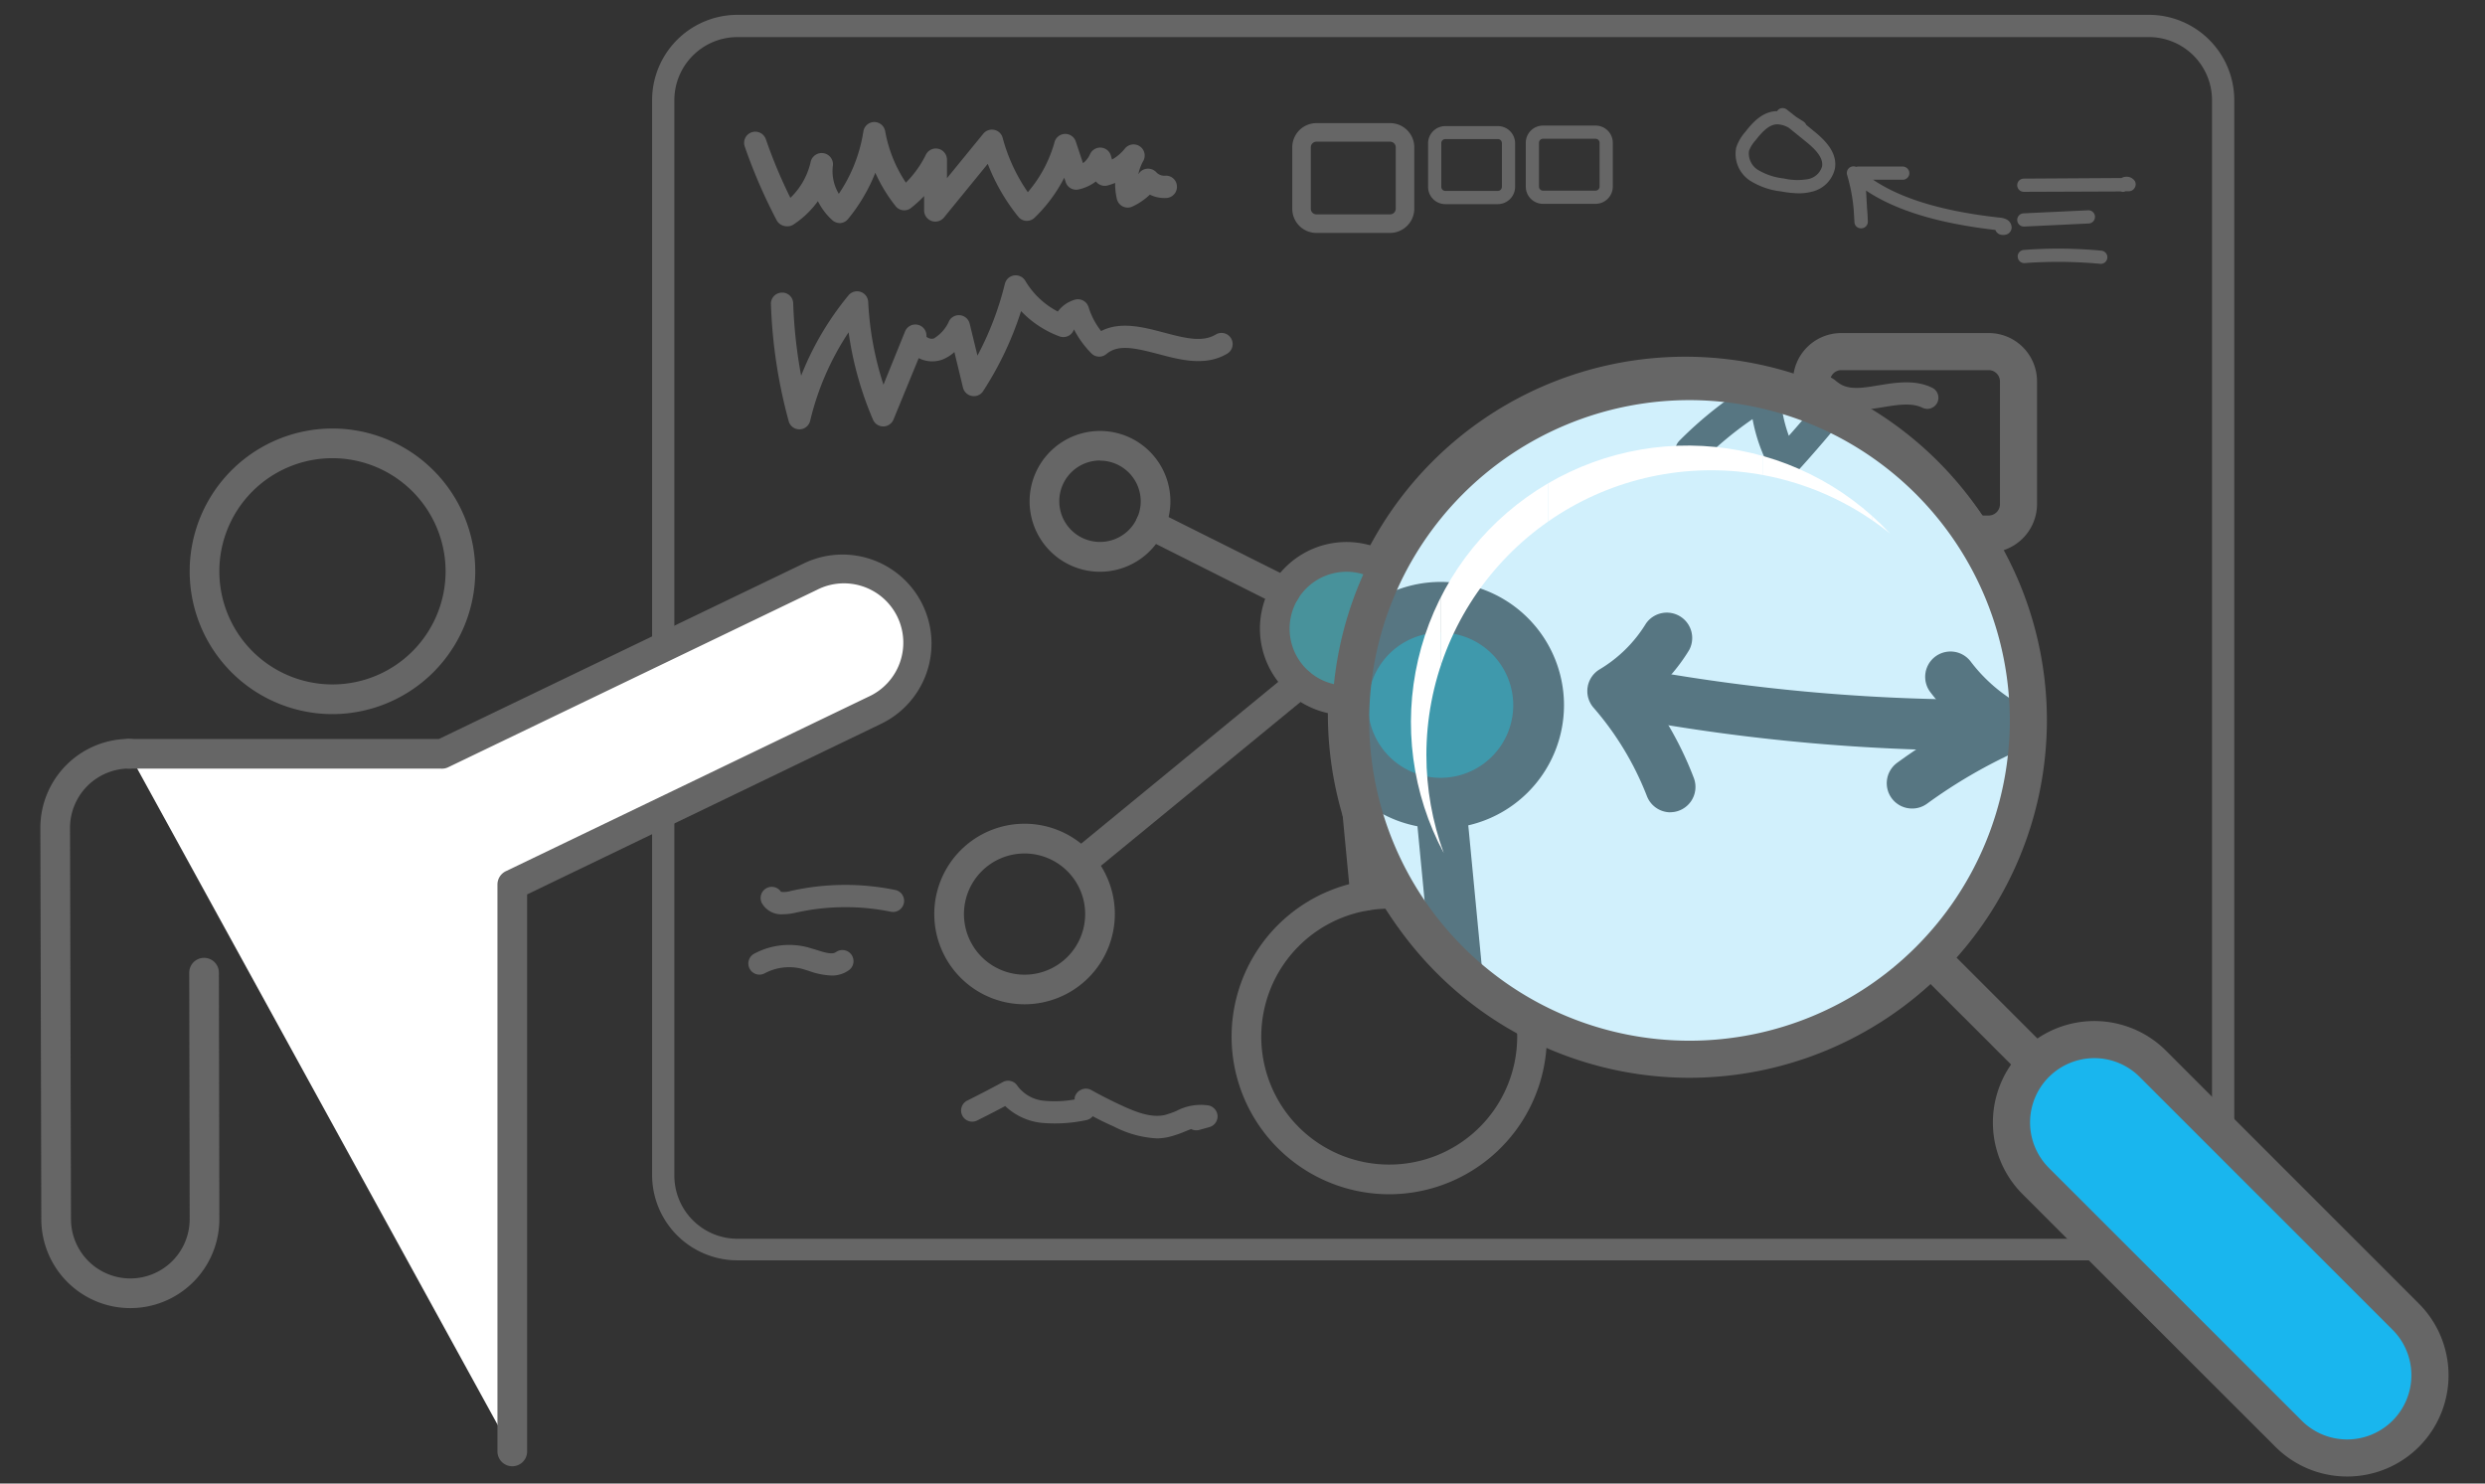 <svg id="WEB" xmlns="http://www.w3.org/2000/svg" xmlns:xlink="http://www.w3.org/1999/xlink" viewBox="0 0 335 200"><rect x="0" y="0" width="335" height="200" fill="#333333" stroke="none"/><defs><style>.cls-1{fill:none;}.cls-2{fill:#666;}.cls-3{fill:#fff;}.cls-4{fill:#19b6ee;}.cls-5{fill:#48929b;}.cls-6{fill:#e95420;}.cls-7{clip-path:url(#clip-path);}.cls-8{opacity:0.2;}.cls-9{clip-path:url(#clip-path-2);}</style><clipPath id="clip-path"><circle class="cls-1" cx="227.83" cy="96.84" r="45.68"/></clipPath><clipPath id="clip-path-2"><path class="cls-1" d="M192.29,101.79a38.38,38.38,0,0,1,62.52-29.85A37.31,37.31,0,0,0,194.63,115,38.43,38.43,0,0,1,192.29,101.79Z"/></clipPath></defs><title>1</title><g id="_1" data-name="1"><path class="cls-2" d="M289.7,169.91H99.41a11.51,11.51,0,0,1-11.5-11.5v-145A11.51,11.51,0,0,1,99.41,2H289.7a11.51,11.51,0,0,1,11.5,11.5v145A11.51,11.51,0,0,1,289.7,169.91ZM99.41,5a8.51,8.51,0,0,0-8.5,8.5v145a8.51,8.51,0,0,0,8.5,8.5H289.7a8.51,8.51,0,0,0,8.5-8.5v-145A8.51,8.51,0,0,0,289.7,5Z"/><path class="cls-2" d="M201.93,27.52h-7.09a2.32,2.32,0,0,1-2.32-2.32V19.28A2.32,2.32,0,0,1,194.84,17h7.09a2.32,2.32,0,0,1,2.32,2.32v5.89A2.34,2.34,0,0,1,201.93,27.52Zm-7.09-8.77a.54.54,0,0,0-.54.53V25.2a.55.55,0,0,0,.54.54h7.09a.56.56,0,0,0,.54-.57V19.28a.54.54,0,0,0-.54-.53Z"/><path class="cls-2" d="M187.41,31.4h-9.95a3.25,3.25,0,0,1-3.25-3.25v-8.3a3.26,3.26,0,0,1,3.25-3.25h9.95a3.26,3.26,0,0,1,3.25,3.25V28.1A3.28,3.28,0,0,1,187.41,31.4Zm-9.95-12.3a.76.76,0,0,0-.75.75v8.3a.76.76,0,0,0,.75.75h9.95a.77.77,0,0,0,.75-.8V19.85a.76.76,0,0,0-.75-.75Z"/><circle class="cls-3" cx="227.19" cy="96.27" r="45.68"/><path class="cls-2" d="M227.19,143.83a47.56,47.56,0,1,1,47.57-47.56A47.61,47.61,0,0,1,227.19,143.83Zm0-91.35A43.79,43.79,0,1,0,271,96.27,43.84,43.84,0,0,0,227.19,52.48Z"/><path class="cls-2" d="M227.19,144.45a48.18,48.18,0,1,1,48.18-48.18A48.24,48.24,0,0,1,227.19,144.45Zm0-91.36a43.18,43.18,0,1,0,43.18,43.18A43.23,43.23,0,0,0,227.19,53.09Z"/><path class="cls-2" d="M273.79,145.15a2.49,2.49,0,0,1-1.77-.73L258.59,131a2.5,2.5,0,0,1,3.53-3.54l13.44,13.44a2.5,2.5,0,0,1-1.77,4.27Z"/><rect class="cls-4" x="264.11" y="157.19" width="70.53" height="22.32" rx="11.16" transform="translate(392.01 499.09) rotate(-135)"/><path class="cls-2" d="M316.41,199.05a13.64,13.64,0,0,1-9.66-4L272.67,161A13.66,13.66,0,0,1,292,141.65l34.08,34.09a13.65,13.65,0,0,1-9.66,23.31Zm-34.08-56.4a8.67,8.67,0,0,0-6.13,14.79l34.09,34.08a8.66,8.66,0,0,0,12.25-12.25l-34.09-34.08A8.64,8.64,0,0,0,282.33,142.65Z"/><path class="cls-2" d="M44.82,96.27A19.25,19.25,0,1,1,64.07,77,19.28,19.28,0,0,1,44.82,96.27Zm0-34.5A15.25,15.25,0,1,0,60.07,77,15.27,15.27,0,0,0,44.82,61.77Z"/><path class="cls-2" d="M17.57,176.35a12,12,0,0,1-12-12l-.13-52.74a12,12,0,0,1,12-12h0a2,2,0,0,1,0,4,8,8,0,0,0-8,8l.13,52.74a8,8,0,0,0,8,8h0a8,8,0,0,0,8-8l-.06-33.22a2,2,0,0,1,2-2h0a2,2,0,0,1,2,2l.06,33.22a12,12,0,0,1-12,12Z"/><path class="cls-3" d="M69.06,195.68V119.25l48.85-23.5a10,10,0,0,0,4.68-13.35h0a10,10,0,0,0-13.35-4.68l-49.66,23.9-.52,0H17.4"/><path class="cls-2" d="M69.06,197.67a2,2,0,0,1-2-2V119.25a2,2,0,0,1,1.13-1.8l48.86-23.51a8,8,0,1,0-6.94-14.41L60.45,103.42a1.93,1.93,0,0,1-1,.2l-.21,0H17.4a2,2,0,1,1,0-4H59.18l49.19-23.67a12,12,0,0,1,10.41,21.63l-47.72,23v75.16A2,2,0,0,1,69.06,197.67Z"/><path class="cls-2" d="M138.13,135.39a12.17,12.17,0,1,1,12.16-12.16A12.18,12.18,0,0,1,138.13,135.39Zm0-20.33a8.17,8.17,0,1,0,8.16,8.17A8.17,8.17,0,0,0,138.13,115.06Z"/><path class="cls-2" d="M187.28,161a21.25,21.25,0,1,1,21.25-21.25A21.28,21.28,0,0,1,187.28,161Zm0-38.5a17.25,17.25,0,1,0,17.25,17.25A17.27,17.27,0,0,0,187.28,122.5Z"/><circle class="cls-5" cx="181.53" cy="84.75" r="9.67"/><path class="cls-2" d="M181.53,96.41a11.67,11.67,0,1,1,11.66-11.66A11.67,11.67,0,0,1,181.53,96.41Zm0-19.33a7.67,7.67,0,1,0,7.66,7.67A7.68,7.68,0,0,0,181.53,77.08Z"/><path class="cls-2" d="M184.05,122.77a2,2,0,0,1-2-1.81L179.54,94.6a2,2,0,0,1,4-.38l2.53,26.36a2,2,0,0,1-1.8,2.18Z"/><path class="cls-2" d="M146,118.11a2,2,0,0,1-1.55-.73,2,2,0,0,1,.28-2.81l29.24-24a2,2,0,0,1,2.54,3.09l-29.24,24A2.05,2.05,0,0,1,146,118.11Z"/><path class="cls-2" d="M268.11,74.5h-19.9a6.51,6.51,0,0,1-6.5-6.5V51.4a6.51,6.51,0,0,1,6.5-6.5h19.9a6.51,6.51,0,0,1,6.5,6.5V67.9A6.56,6.56,0,0,1,268.11,74.5Zm-19.9-24.6a1.52,1.52,0,0,0-1.5,1.5V68a1.52,1.52,0,0,0,1.5,1.5h19.9a1.53,1.53,0,0,0,1.5-1.6V51.4a1.52,1.52,0,0,0-1.5-1.5Z"/><path class="cls-2" d="M268.11,113.43h-19.9a6.51,6.51,0,0,1-6.5-6.5V90.33a6.51,6.51,0,0,1,6.5-6.5h19.9a6.51,6.51,0,0,1,6.5,6.5v16.5A6.56,6.56,0,0,1,268.11,113.43Zm-19.9-24.6a1.52,1.52,0,0,0-1.5,1.5v16.6a1.52,1.52,0,0,0,1.5,1.5h19.9a1.53,1.53,0,0,0,1.5-1.6V90.33a1.52,1.52,0,0,0-1.5-1.5Z"/><path class="cls-2" d="M215.46,62.37h-.18a1.51,1.51,0,0,1-1.14-.77,17.14,17.14,0,0,1-1.84-5.15,36.08,36.08,0,0,0-5.08,4.23,1.5,1.5,0,1,1-2.13-2.11,38.32,38.32,0,0,1,7.67-6,1.55,1.55,0,0,1,1.49,0,1.5,1.5,0,0,1,.77,1.27,14,14,0,0,0,.85,4.33c2-2.24,3.86-4.56,5.66-6.92a1.5,1.5,0,0,1,1.52-.56,1.52,1.52,0,0,1,1.14,1.15,31.21,31.21,0,0,0,1.3,4.43,40.14,40.14,0,0,1,9.42-5.74A1.49,1.49,0,0,1,237,52.08a1.2,1.2,0,0,0,.36.13,8.87,8.87,0,0,0,5.76-1l.13-.07a3.9,3.9,0,0,1,2.22-.66,3.81,3.81,0,0,1,2.12.95l.29.21c1.38,1,3.29.65,5.49.29s4.8-.78,7.1.34a1.5,1.5,0,0,1-1.31,2.7c-1.45-.71-3.32-.4-5.31-.08-2.48.41-5.3.87-7.67-.78-.14-.09-.27-.19-.4-.29a3,3,0,0,0-.53-.35c-.06,0-.35.18-.54.28l-.14.08a11.78,11.78,0,0,1-7.74,1.29,4.1,4.1,0,0,1-2.24-1.2,37.54,37.54,0,0,0-8.68,5.89,1.55,1.55,0,0,1-1.32.36,1.51,1.51,0,0,1-1.06-.86,35.94,35.94,0,0,1-1.48-3.9c-1.75,2.2-3.59,4.35-5.48,6.42A1.5,1.5,0,0,1,215.46,62.37Z"/><path class="cls-2" d="M107.76,57.88a1.49,1.49,0,0,1-1.44-1.11A68.29,68.29,0,0,1,103.93,41a1.49,1.49,0,0,1,1.45-1.55,1.47,1.47,0,0,1,1.55,1.45A65.2,65.2,0,0,0,108,50.65a40,40,0,0,1,6.39-10.84,1.5,1.5,0,0,1,2.65.89,42.7,42.7,0,0,0,2.06,11.16L122,44.7a1.5,1.5,0,0,1,2.89.69,1.07,1.07,0,0,0,1,.24,5.16,5.16,0,0,0,2.08-2.4,1.5,1.5,0,0,1,2.75.4l1.05,4.31a41.62,41.62,0,0,0,3.7-9.69,1.5,1.5,0,0,1,2.75-.39A11,11,0,0,0,142.6,42a4.39,4.39,0,0,1,2.31-1.6,1.51,1.51,0,0,1,1.84,1,9.89,9.89,0,0,0,1.69,3.23c2.6-1.34,5.69-.53,8.45.2s5.17,1.37,7,.27a1.5,1.5,0,0,1,1.56,2.57c-2.91,1.75-6.3.86-9.3.06-3.32-.87-5.44-1.31-7,0a1.49,1.49,0,0,1-2-.07,13.09,13.09,0,0,1-2.37-3.26,1.51,1.51,0,0,1-.71.86,1.53,1.53,0,0,1-1.24.09,13.77,13.77,0,0,1-5.18-3.41,44.75,44.75,0,0,1-5.11,10.78,1.47,1.47,0,0,1-1.51.66,1.5,1.5,0,0,1-1.21-1.12l-1.16-4.8a5.29,5.29,0,0,1-1.58,1,4,4,0,0,1-3.23-.18l-3.4,8.28a1.5,1.5,0,0,1-1.38.93h0a1.5,1.5,0,0,1-1.38-.91A45.91,45.91,0,0,1,114.4,44.8a37,37,0,0,0-5.18,11.92,1.5,1.5,0,0,1-1.43,1.16Z"/><path class="cls-2" d="M156,153.47a14.1,14.1,0,0,1-5.78-1.57c-1-.44-2-.92-2.91-1.42a1.48,1.48,0,0,1-.94.54,20.25,20.25,0,0,1-6,.35,8.4,8.4,0,0,1-4.86-2.26c-1.22.65-2.46,1.29-3.71,1.91a1.5,1.5,0,1,1-1.34-2.68c1.6-.8,3.18-1.62,4.71-2.45a1.49,1.49,0,0,1,2,.51,5,5,0,0,0,3.62,2,14.83,14.83,0,0,0,4.08-.18l0-.22a1.5,1.5,0,0,1,.84-1.07,1.48,1.48,0,0,1,1.36,0c1.42.79,2.88,1.53,4.35,2.2,1.88.86,3.86,1.59,5.63,1.18a12.26,12.26,0,0,0,1.56-.55,7,7,0,0,1,4.38-.72,1.54,1.54,0,0,1,1.15,1.44,1.51,1.51,0,0,1-1.11,1.47l-1.37.38a1.51,1.51,0,0,1-1.09-.12l-.83.33a14.37,14.37,0,0,1-2,.69A7.63,7.63,0,0,1,156,153.47Z"/><path class="cls-2" d="M234.75,89.22a192.19,192.19,0,0,1-33.28-2.9,2.5,2.5,0,0,1,.86-4.92,187.32,187.32,0,0,0,30.74,2.81,2.52,2.52,0,0,1,2.18-.33l1.44.45a2.5,2.5,0,0,1-.73,4.89Z"/><path class="cls-2" d="M228,95a2.5,2.5,0,0,1-1.48-4.52,55.3,55.3,0,0,1,6.15-3.88,20.6,20.6,0,0,1-2.88-3.1,2.5,2.5,0,0,1,4-3,15.84,15.84,0,0,0,5,4.3,2.5,2.5,0,0,1-.18,4.47,50.38,50.38,0,0,0-9.08,5.26A2.53,2.53,0,0,1,228,95Z"/><path class="cls-2" d="M204.21,95.32a2.51,2.51,0,0,1-2.34-1.6A29.57,29.57,0,0,0,196.61,85a2.5,2.5,0,0,1,.61-3.79,13.24,13.24,0,0,0,4.55-4.5A2.5,2.5,0,0,1,206,79.3a18.08,18.08,0,0,1-3.94,4.55,34.79,34.79,0,0,1,4.44,8.06,2.5,2.5,0,0,1-1.43,3.24A2.61,2.61,0,0,1,204.21,95.32Z"/><path class="cls-2" d="M105.58,123.25a3,3,0,0,1-2.85-1.46,1.5,1.5,0,0,1,2.56-1.56,3.18,3.18,0,0,0,1.32-.12,33.56,33.56,0,0,1,14.18-.11,1.5,1.5,0,0,1-.61,2.93,30.7,30.7,0,0,0-12.91.11A7.71,7.71,0,0,1,105.58,123.25Z"/><path class="cls-2" d="M112.06,131.51a10.06,10.06,0,0,1-3-.61l-.86-.27a7,7,0,0,0-5.14.6,1.5,1.5,0,0,1-1.44-2.63,9.94,9.94,0,0,1,7.38-.86l1,.3c1.08.34,2.19.7,2.7.31a1.5,1.5,0,0,1,1.81,2.39A3.84,3.84,0,0,1,112.06,131.51Z"/><path class="cls-2" d="M106.08,30.51a1.57,1.57,0,0,1-.37-.05,1.54,1.54,0,0,1-1-.75,72.38,72.38,0,0,1-4.31-9.95,1.5,1.5,0,1,1,2.84-1,67.43,67.43,0,0,0,3.31,7.91,9.65,9.65,0,0,0,2.72-4.78,1.5,1.5,0,0,1,3,.53,5.93,5.93,0,0,0,.81,3.71,20.56,20.56,0,0,0,3.31-8.41,1.5,1.5,0,0,1,1.46-1.27h0a1.5,1.5,0,0,1,1.48,1.24,18.21,18.21,0,0,0,2.79,6.93,14,14,0,0,0,2.69-3.75,1.5,1.5,0,0,1,1.7-.81,1.52,1.52,0,0,1,1.15,1.49l0,2.47,4.9-6a1.51,1.51,0,0,1,1.48-.51,1.47,1.47,0,0,1,1.13,1.08,23.47,23.47,0,0,0,3.39,7.32,17.64,17.64,0,0,0,3.63-6.85A1.5,1.5,0,0,1,145,19l1,3a3.12,3.12,0,0,0,.94-1.2,1.5,1.5,0,0,1,2.82.19l.15.52a6,6,0,0,0,1.71-1.45,1.5,1.5,0,0,1,2.48,1.68,6,6,0,0,0-.64,1.74l.09-.12a1.48,1.48,0,0,1,1.13-.62,1.52,1.52,0,0,1,1.19.47,1.49,1.49,0,0,0,1.2.48,1.47,1.47,0,0,1,1.59,1.41,1.5,1.5,0,0,1-1.41,1.59,4.45,4.45,0,0,1-2.24-.45,8.66,8.66,0,0,1-2.36,1.61,1.5,1.5,0,0,1-2.08-1,9,9,0,0,1-.24-2.19,8.4,8.4,0,0,1-1,.34,1.49,1.49,0,0,1-1.59-.54,6,6,0,0,1-2.33,1.08,1.49,1.49,0,0,1-1.75-1l-.19-.58a20.38,20.38,0,0,1-4,5.39,1.48,1.48,0,0,1-2.2-.14,26.48,26.48,0,0,1-4.11-7.12l-5.91,7.24a1.51,1.51,0,0,1-2.67-1l0-1.9a16.71,16.71,0,0,1-1.76,1.6,1.48,1.48,0,0,1-2.09-.25A20.93,20.93,0,0,1,118,23.29a23.44,23.44,0,0,1-3.67,6.23,1.49,1.49,0,0,1-1,.55,1.56,1.56,0,0,1-1.12-.38,8.71,8.71,0,0,1-1.95-2.57,12.57,12.57,0,0,1-3.28,3.14A1.49,1.49,0,0,1,106.08,30.51Z"/><path class="cls-6" d="M249.61,104.94a1.5,1.5,0,0,1-.93-2.68A72.19,72.19,0,0,1,263.77,93,1.5,1.5,0,0,1,265,95.75a68.67,68.67,0,0,0-14.46,8.86A1.52,1.52,0,0,1,249.61,104.94Z"/><path class="cls-6" d="M267.63,104.92a1.46,1.46,0,0,1-.84-.26,87.66,87.66,0,0,0-18.14-9.33,1.5,1.5,0,0,1,1-2.81,90.77,90.77,0,0,1,18.77,9.65,1.51,1.51,0,0,1,.4,2.09A1.49,1.49,0,0,1,267.63,104.92Z"/><g class="cls-7"><rect class="cls-3" x="170.41" y="39.89" width="123.97" height="111.73"/><path class="cls-2" d="M202.07,199.92a29.71,29.71,0,1,1,29.72-29.71A29.75,29.75,0,0,1,202.07,199.92Zm0-52.59A22.88,22.88,0,1,0,225,170.21,22.91,22.91,0,0,0,202.07,147.33Z"/><circle class="cls-5" cx="194.22" cy="95.07" r="13.21"/><path class="cls-2" d="M194.22,111.69a16.62,16.62,0,1,1,16.62-16.62A16.63,16.63,0,0,1,194.22,111.69Zm0-26.41A9.79,9.79,0,1,0,204,95.07,9.8,9.8,0,0,0,194.22,85.28Z"/><path class="cls-2" d="M197.67,147.7a3.42,3.42,0,0,1-3.4-3.09l-3.45-36a3.42,3.42,0,0,1,6.8-.65l3.45,36a3.41,3.41,0,0,1-3.07,3.73Z"/><path class="cls-2" d="M145.74,141.34a3.42,3.42,0,0,1-2.17-6.06l39.94-32.78a3.42,3.42,0,0,1,4.34,5.28L147.9,140.56A3.4,3.4,0,0,1,145.74,141.34Z"/><path class="cls-2" d="M312.5,81.08H285.32a8.89,8.89,0,0,1-8.88-8.88V49.52a8.89,8.89,0,0,1,8.88-8.88H312.5a8.89,8.89,0,0,1,8.88,8.88V72.06A9,9,0,0,1,312.5,81.08ZM285.32,47.47a2.08,2.08,0,0,0-2.05,2.05V72.2a2.08,2.08,0,0,0,2.05,2H312.5a2.1,2.1,0,0,0,2.05-2.19V49.52a2.08,2.08,0,0,0-2.05-2.05Z"/><path class="cls-2" d="M312.5,134.26H285.32a8.89,8.89,0,0,1-8.88-8.88V102.7a8.89,8.89,0,0,1,8.88-8.88H312.5a8.89,8.89,0,0,1,8.88,8.88v22.54A9,9,0,0,1,312.5,134.26Zm-27.18-33.61a2.08,2.08,0,0,0-2.05,2v22.68a2.08,2.08,0,0,0,2.05,2.05H312.5a2.1,2.1,0,0,0,2.05-2.19V102.7a2.08,2.08,0,0,0-2.05-2Z"/><path class="cls-2" d="M240.57,64.5h-.24a2.06,2.06,0,0,1-1.55-1,23,23,0,0,1-2.52-7,48.59,48.59,0,0,0-6.94,5.78,2,2,0,0,1-2.91-2.88,52.07,52.07,0,0,1,10.48-8.16A2,2,0,0,1,240,52.83a19.26,19.26,0,0,0,1.15,5.92c2.68-3,5.28-6.22,7.73-9.45a2.05,2.05,0,0,1,3.64.8,43.68,43.68,0,0,0,1.77,6,55.15,55.15,0,0,1,12.87-7.84,2.06,2.06,0,0,1,2.37.54,2,2,0,0,1,.48,1.6,1.7,1.7,0,0,0,.49.18,12.17,12.17,0,0,0,7.87-1.31l.17-.09a4.57,4.57,0,0,1,5.94.4c.13.1.26.2.4.29,1.89,1.31,4.48.88,7.49.39s6.55-1.07,9.7.46a2.05,2.05,0,1,1-1.79,3.69c-2-1-4.54-.55-7.25-.1-3.39.55-7.24,1.18-10.48-1.07L282,52.9a4.19,4.19,0,0,0-.73-.49c-.08,0-.48.25-.74.39l-.19.11a16.13,16.13,0,0,1-10.57,1.76A5.74,5.74,0,0,1,266.7,53a51,51,0,0,0-11.86,8,2,2,0,0,1-1.8.49,2.06,2.06,0,0,1-1.45-1.16,48.39,48.39,0,0,1-2-5.34c-2.4,3-4.91,5.95-7.49,8.77A2,2,0,0,1,240.57,64.5Z"/><path class="cls-2" d="M147,80.89a2,2,0,0,1-.72-.13,2,2,0,0,1-1.32-2l.09-1.93a22.94,22.94,0,0,1-3,2.92,2.05,2.05,0,0,1-3.13-.66l-3-6a2,2,0,1,1,3.66-1.84l1.79,3.57A20.09,20.09,0,0,0,144.08,71a2,2,0,0,1,2.43-.92,2,2,0,0,1,.36.16,2.11,2.11,0,0,1,1.28.15,2,2,0,0,1,1.17,2l0,.48c.61-.69,1.23-1.37,1.85-2.05a2.06,2.06,0,0,1,1.92-.62,2,2,0,0,1,1.52,1.33l.11.32a3.15,3.15,0,0,0,1.82-1.51,2.05,2.05,0,0,1,3.88,1,.78.78,0,0,0,.3.23.68.68,0,0,0,.4.08,2,2,0,0,1,2.88.21,2.05,2.05,0,0,1-.21,2.89,4.36,4.36,0,0,1-4.8.53,4.61,4.61,0,0,1-.94-.57,7.28,7.28,0,0,1-4.94,1.38,2.19,2.19,0,0,1-.88-.3c-1.25,1.42-2.47,2.88-3.66,4.35A2,2,0,0,1,147,80.89Z"/><path class="cls-2" d="M271.61,176.65a19.39,19.39,0,0,1-7.9-2.15c-1.34-.6-2.67-1.25-4-1.93a2.12,2.12,0,0,1-1.27.74,28.12,28.12,0,0,1-8.17.47,11.49,11.49,0,0,1-6.65-3.09c-1.68.89-3.38,1.77-5.07,2.62a2.05,2.05,0,0,1-1.83-3.67c2.16-1.08,4.32-2.21,6.44-3.35a2,2,0,0,1,2.71.7,6.9,6.9,0,0,0,4.94,2.73,20.19,20.19,0,0,0,5.57-.24l.06-.31a2,2,0,0,1,1.15-1.46,2.07,2.07,0,0,1,1.86.06c1.93,1.08,3.93,2.09,5.94,3,2.56,1.16,5.27,2.17,7.68,1.6a16.22,16.22,0,0,0,2.14-.75c1.75-.71,3.74-1.52,6-1a2,2,0,0,1,.06,4l-1.87.52a2.06,2.06,0,0,1-1.49-.16c-.36.13-.74.29-1.14.45a18.77,18.77,0,0,1-2.74.94A10.58,10.58,0,0,1,271.61,176.65Z"/><path class="cls-2" d="M266.9,101.19a263.18,263.18,0,0,1-45.44-4,3.42,3.42,0,0,1,1.18-6.73,257,257,0,0,0,42,3.85,3.4,3.4,0,0,1,3-.46l2,.62a3.41,3.41,0,0,1-1,6.67Z"/><path class="cls-2" d="M257.76,109a3.41,3.41,0,0,1-2-6.17,74.6,74.6,0,0,1,8.39-5.31,28.54,28.54,0,0,1-3.93-4.22,3.41,3.41,0,0,1,5.45-4.11,21.64,21.64,0,0,0,6.77,5.86,3.42,3.42,0,0,1-.26,6.11,68.78,68.78,0,0,0-12.4,7.19A3.42,3.42,0,0,1,257.76,109Z"/><path class="cls-2" d="M225.2,109.51a3.41,3.41,0,0,1-3.18-2.18,40.49,40.49,0,0,0-7.2-11.93,3.41,3.41,0,0,1,.84-5.17,18.3,18.3,0,0,0,6.22-6.15,3.42,3.42,0,0,1,5.83,3.56,25,25,0,0,1-5.38,6.21,46.83,46.83,0,0,1,6,11,3.41,3.41,0,0,1-3.18,4.65Z"/><path class="cls-2" d="M288.78,153.67a8.34,8.34,0,0,1-6.5-2.82,2.05,2.05,0,0,1,3.18-2.59,4.68,4.68,0,0,0,4.28,1.24,17.94,17.94,0,0,0,5.6-2.3,2.06,2.06,0,0,1,2.47.39c1.13,1.2,3.77.5,6.11-.12l.19-.05a33.74,33.74,0,0,1,9.69-1.08,2.05,2.05,0,0,1,.13,4.09l-2.52.25a2.07,2.07,0,0,1-1.05-.18,29.74,29.74,0,0,0-5.2.88l-.2.06c-2.65.7-6.14,1.62-8.85,0a18.2,18.2,0,0,1-5.75,2.11A10.61,10.61,0,0,1,288.78,153.67Z"/><path class="cls-2" d="M291.34,165.34a9,9,0,0,1-2-.2,14.5,14.5,0,0,1-2.14-.71,13.22,13.22,0,0,0-1.49-.51,1.67,1.67,0,0,0-1.3.11,2,2,0,0,1-3.7-.73l-.3-1.47a2,2,0,0,1,3.39-1.93,6.35,6.35,0,0,1,2.84,0,15.36,15.36,0,0,1,2,.69,12.16,12.16,0,0,0,1.54.52,10.84,10.84,0,0,0,4.61-.47l7.67-1.85a2.05,2.05,0,0,1,1,4l-7.66,1.84A19,19,0,0,1,291.34,165.34Z"/><path class="cls-6" d="M287.24,122.66a2.08,2.08,0,0,1-1.61-.77A2,2,0,0,1,286,119a97.73,97.73,0,0,1,20.61-12.64,2.05,2.05,0,0,1,1.69,3.74,94.13,94.13,0,0,0-19.75,12.1A2,2,0,0,1,287.24,122.66Z"/><path class="cls-6" d="M311.84,122.63a2,2,0,0,1-1.14-.35,118.85,118.85,0,0,0-24.79-12.75,2.05,2.05,0,1,1,1.44-3.84A124.1,124.1,0,0,1,313,118.88a2,2,0,0,1-1.15,3.75Z"/><g class="cls-8"><circle class="cls-4" cx="228.04" cy="96.84" r="47.27"/></g></g><path class="cls-2" d="M227.76,145.3a48.18,48.18,0,1,1,48.18-48.18A48.23,48.23,0,0,1,227.76,145.3Zm0-91.36a43.18,43.18,0,1,0,43.18,43.18A43.23,43.23,0,0,0,227.76,53.94Z"/><path class="cls-2" d="M215.05,27.48H208a2.32,2.32,0,0,1-2.31-2.32V19.24A2.32,2.32,0,0,1,208,16.93h7.1a2.32,2.32,0,0,1,2.32,2.31v5.89A2.33,2.33,0,0,1,215.05,27.48ZM208,18.71a.53.53,0,0,0-.53.53v5.92a.54.54,0,0,0,.53.54h7.1a.55.55,0,0,0,.54-.57V19.24a.54.54,0,0,0-.54-.53Z"/><path class="cls-2" d="M242.52,26.06a13.34,13.34,0,0,1-2.38-.25,10,10,0,0,1-4.21-1.45,4.31,4.31,0,0,1-1.87-4.48,6,6,0,0,1,1.2-2.07c1-1.3,2.29-2.7,4.1-2.82h.2l.07-.09a.89.89,0,0,1,1.25-.13l1.27,1c.35.21.68.43,1,.63a1,1,0,0,1,.34.42l1,.83c1.54,1.23,3.25,2.93,2.87,5.09a4.13,4.13,0,0,1-3.18,3.12A6.64,6.64,0,0,1,242.52,26.06Zm-2.92-9.3h-.12c-1.08.08-2,1.11-2.82,2.16a4.3,4.3,0,0,0-.88,1.43A2.61,2.61,0,0,0,237,22.91a8.58,8.58,0,0,0,3.48,1.15,8.15,8.15,0,0,0,3.29.08,2.44,2.44,0,0,0,1.86-1.7c.22-1.24-1.07-2.46-2.23-3.39l-2.21-1.79A3.21,3.21,0,0,0,239.6,16.76Z"/><path class="cls-2" d="M270,31.67a1.05,1.05,0,0,1-.84-.38A.76.76,0,0,1,269,31c-7.67-.88-13.42-2.62-17.44-5.31l.13,2.33c.06.61.09,1.23.11,1.85a.89.89,0,0,1-.86.91h0A.87.87,0,0,1,250,30l-.11-1.79a23.58,23.58,0,0,0-.89-4.65.9.9,0,0,1,.39-1,.88.88,0,0,1,.83-.06.92.92,0,0,1,.28-.05l6,0h0a.91.91,0,0,1,.9.89.89.89,0,0,1-.89.89l-4,0c3.85,2.6,9.5,4.28,17.16,5.12.84.09,1.33.45,1.48,1.05a1,1,0,0,1-.57,1.18A1.24,1.24,0,0,1,270,31.67Zm.57-.51Z"/><path class="cls-2" d="M286.22,25.87a.85.85,0,0,1-.31-.06l-13.08.05h0a.89.89,0,0,1-.89-.89.88.88,0,0,1,.88-.89L286,24a1.26,1.26,0,0,1,.57-.17,1.32,1.32,0,0,1,1.21.56.86.86,0,0,1,0,.91.88.88,0,0,1-.78.48h-.46A.87.87,0,0,1,286.22,25.87Z"/><path class="cls-2" d="M272.83,30.54a.89.89,0,0,1,0-1.78l8.66-.41a.88.88,0,0,1,.93.85.89.89,0,0,1-.85.93l-8.66.41Z"/><path class="cls-2" d="M283.16,35.56h-.09a61.79,61.79,0,0,0-10.18-.09.89.89,0,0,1-.13-1.77,61.14,61.14,0,0,1,10.48.09.89.89,0,0,1-.08,1.78Z"/><path class="cls-2" d="M148.29,77.08a9.49,9.49,0,1,1,9.49-9.49A9.5,9.5,0,0,1,148.29,77.08Zm0-15a5.49,5.49,0,1,0,5.49,5.49A5.5,5.5,0,0,0,148.29,62.1Z"/><path class="cls-2" d="M173.21,81.83a2,2,0,0,1-.89-.21l-18.13-9.11a2,2,0,1,1,1.8-3.58L174.11,78a2,2,0,0,1-.9,3.79Z"/><g class="cls-9"><rect class="cls-3" x="190.19" y="60.05" width="4.09" height="54.97"/><rect class="cls-3" x="194.28" y="60.05" width="14.41" height="54.97"/><rect class="cls-3" x="208.7" y="60.05" width="28.93" height="54.97"/><rect class="cls-3" x="237.62" y="60.05" width="14.79" height="54.97"/><rect class="cls-3" x="252.41" y="60.05" width="2.4" height="54.97"/></g></g></svg>